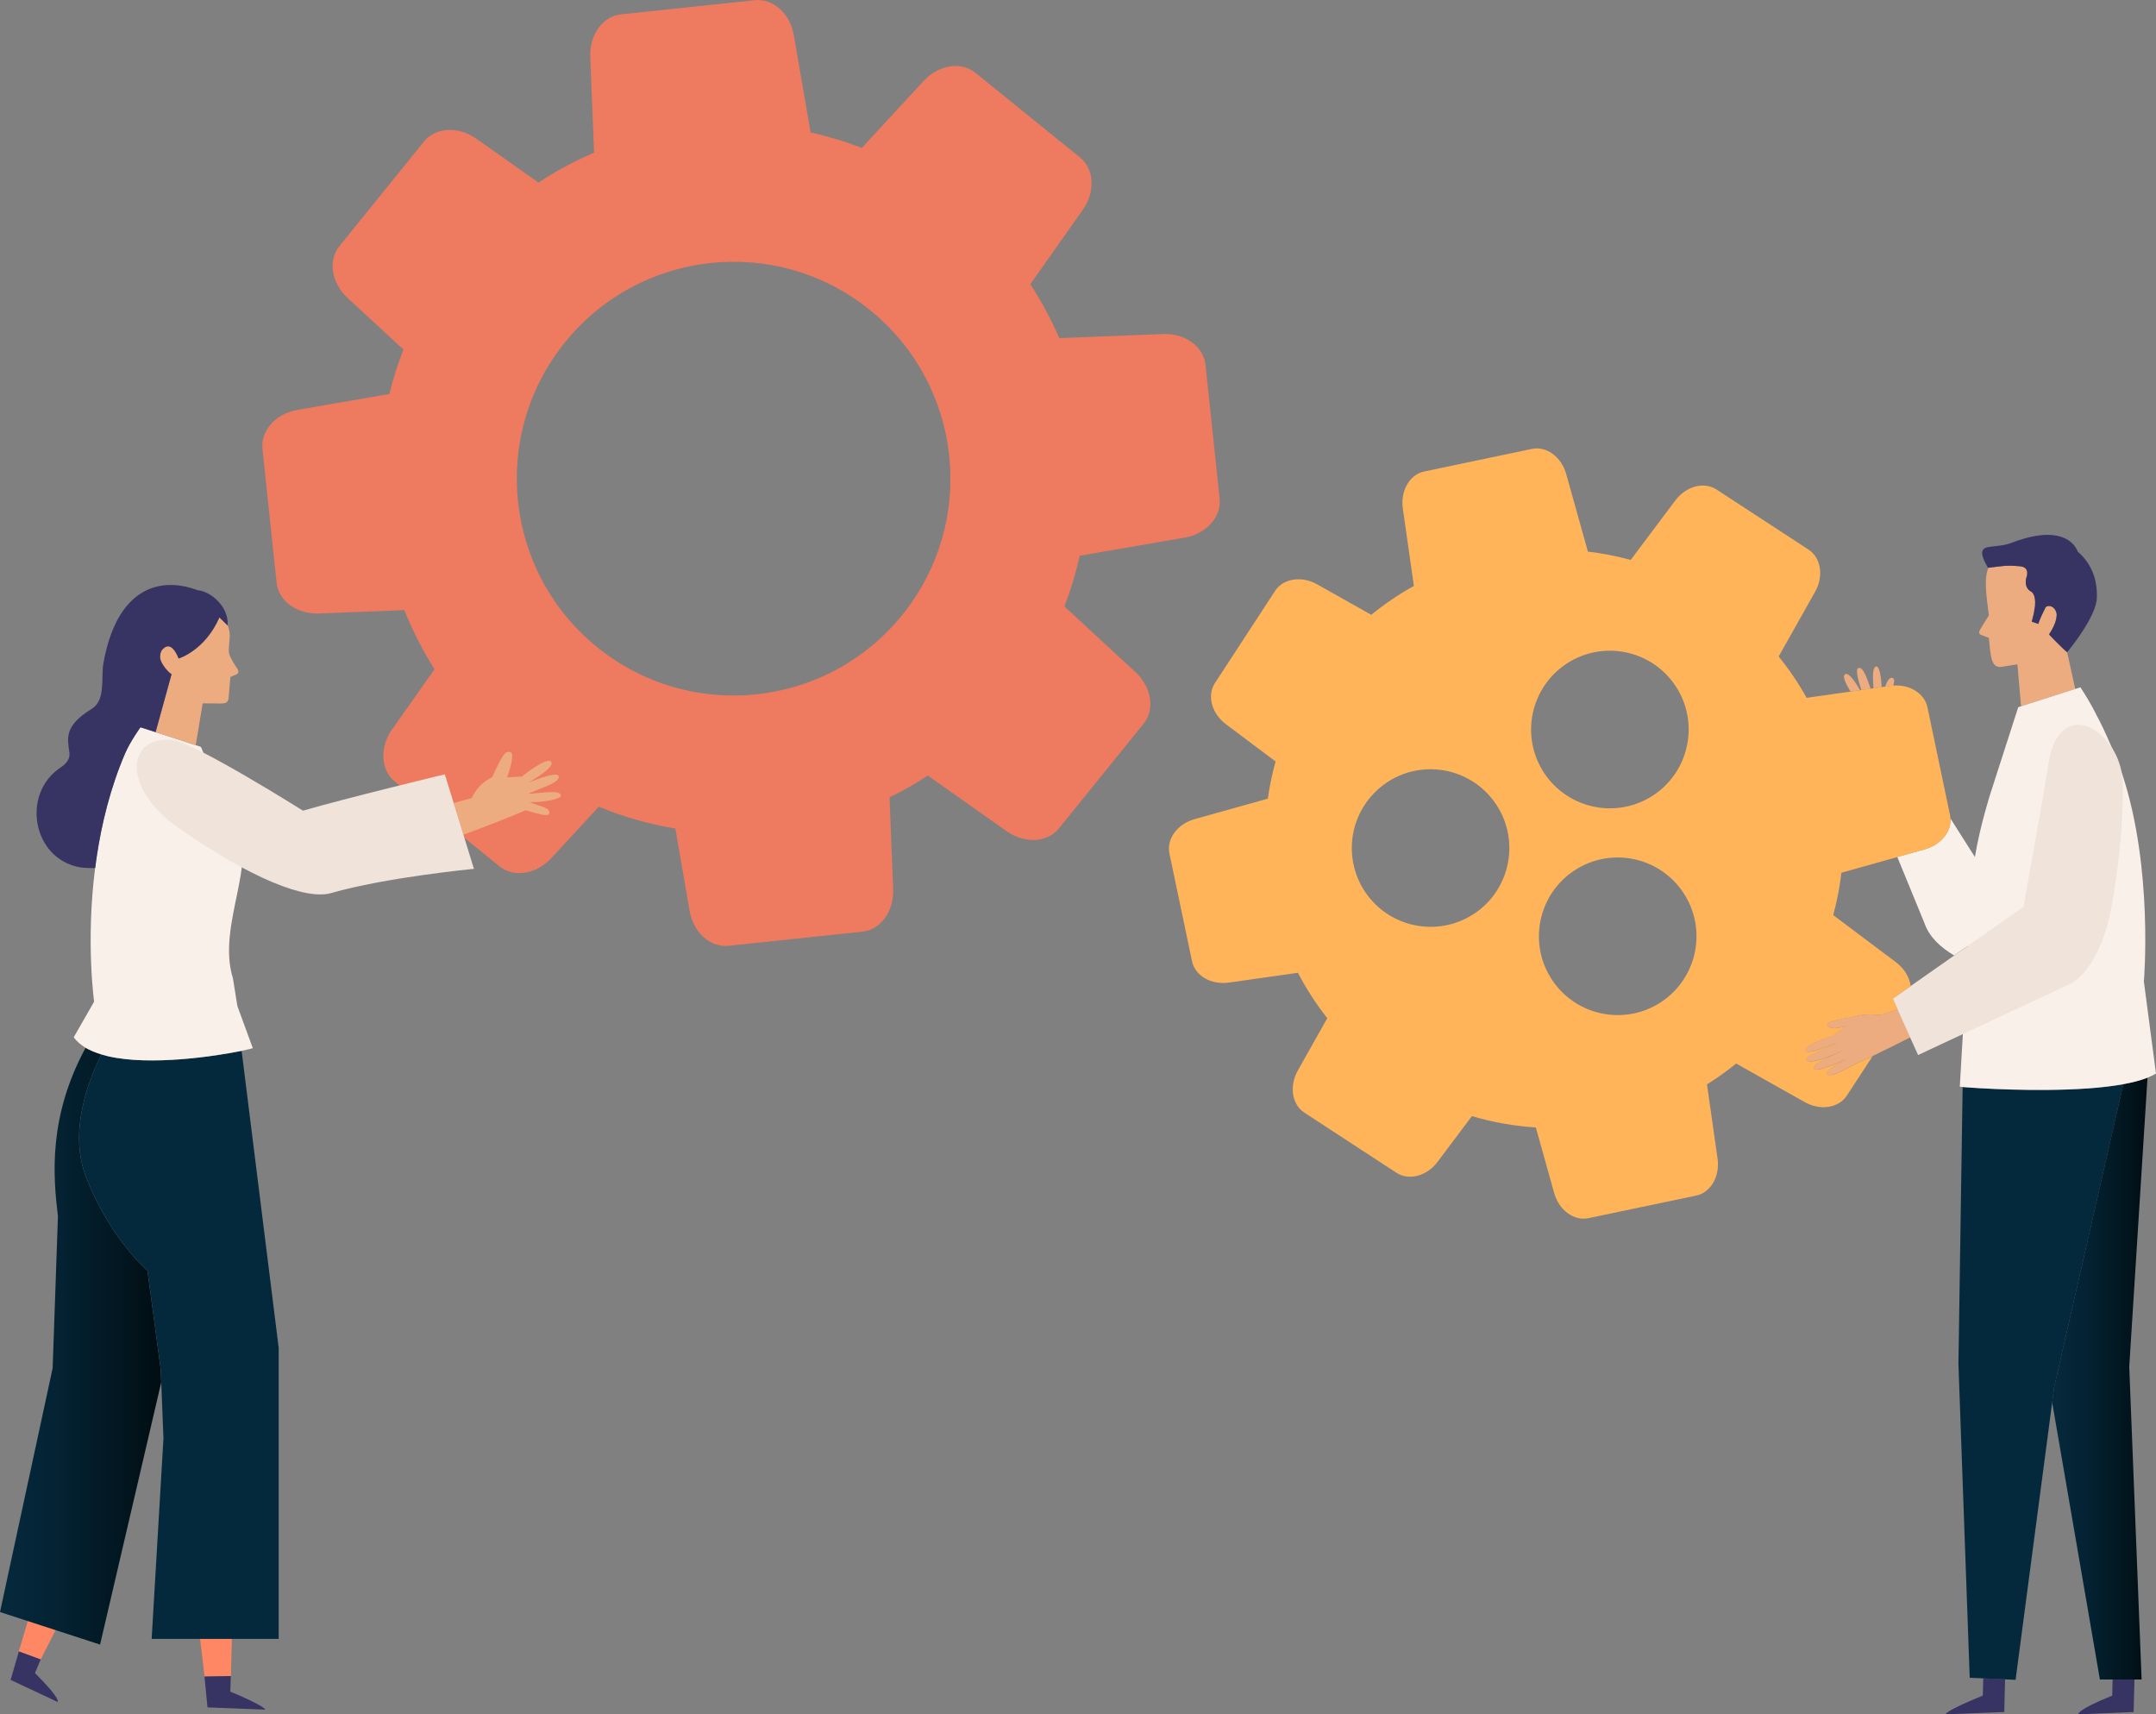 <?xml version="1.0" encoding="UTF-8"?>
<svg id="b" data-name="レイヤー 2" xmlns="http://www.w3.org/2000/svg" xmlns:xlink="http://www.w3.org/1999/xlink" viewBox="0 0 456.92 363.24">
  <rect x="0" y="0" width="456.92" height="363.24" fill="#808080" stroke="none"/>
  <defs>
    <linearGradient id="d" x1="434.91" y1="292.1" x2="455.12" y2="292.1" gradientUnits="userSpaceOnUse">
      <stop offset="0" stop-color="#05293c"/>
      <stop offset=".3" stop-color="#042435"/>
      <stop offset=".71" stop-color="#021822"/>
      <stop offset="1" stop-color="#010d12"/>
    </linearGradient>
    <linearGradient id="e" x1="0" y1="285.23" x2="34.17" y2="285.23" xlink:href="#d"/>
  </defs>
  <g id="c" data-name="レイヤー 1">
    <g>
      <g>
        <g>
          <g>
            <path d="M452.19,362.74l-11.71.5s-.77-.77,7.16-3.98l.09-3.41h4.63l-.18,6.89Z" fill="#373463"/>
            <path d="M412.28,363.24s0-.77,7.94-3.98l.09-3.67,4.63.21-.18,6.94-12.48.5Z" fill="#373463"/>
            <path d="M442.42,230.63c-10.9.77-23.6-.05-26.48-.3l-.89,58.67,2.39,66.48,2.87.13,4.63.21,2.22.1,7.76-58.8.42-3.19,14.66-64.19c-2.3.42-4.88.71-7.57.9Z" fill="#05293c"/>
            <path d="M455.12,228.35c-1.43.56-3.18,1.02-5.13,1.37l-14.66,64.19-.42,3.19,10.12,58.75h8.84l-2.62-66.25,3.87-61.25Z" fill="url(#d)"/>
          </g>
          <g>
            <path d="M438.1,138.19h0s0,0,0,0c-.02,0-.04-.02-.06-.04-.02-.01-.03-.02-.05-.04,0,0-.01,0-.02-.01-.02-.01-.03-.03-.05-.04-.01-.01-.03-.02-.04-.03,0,0-.01-.01-.02-.02-.92-.76-3.51-3.46-3.51-3.46,0,0,.01-.02.02-.03-.07-.07-.11-.12-.11-.12,1.22-1.82,1.63-3.23,1.61-4.25-.24-1.88-2.15-2.16-2.46-1.24-1.41,2.82-1.41,3.29-1.41,3.29l-1.41-.47.18-.74.28-1.14c.03-.35.23-1.44.23-1.44.08-.96.05-2.63-.93-3.12-1.49-.86-.94-2.8-.94-2.8,0,0,.97-2.27-1.25-2.49-3.07-.31-4.03,0-6.75.3,0,0,0,0,0,0-1.1,2.46-.27,6.87.09,10.1l-1.44,2.29c-.72,1.17-.94,1.6,0,1.91l1.44.55.22,2.16c.24,2.15.5,4.23,2.41,3.99,1.9-.32,3.42-.54,3.42-.54l.77,8.89,11.49-3.67-1.72-7.79Z" fill="#edac80"/>
            <path d="M421.31,115.94c1.21-.29,3.14-.21,5-.93,6.55-2.52,10.11-1.78,12-.57.73.47,1.21,1.01,1.52,1.46.25.37.39.68.45.84.03.08.05.13.05.13.4.34.8.73,1.18,1.16,1.55,1.76,2.8,4.25,2.88,7.63,0,.29,0,.58,0,.88,0,4.05-6.02,11.33-6.29,11.64,0,0,0,0,0,0-.02,0-.04-.02-.06-.04-.02-.01-.03-.02-.05-.04,0,0-.01,0-.02-.01-.02-.01-.03-.03-.05-.04-.01-.01-.03-.02-.04-.03,0,0-.01-.01-.02-.02-.92-.76-3.51-3.46-3.51-3.46,0,0,.01-.02.02-.03-.07-.07-.11-.12-.11-.12,1.22-1.82,1.63-3.23,1.61-4.25-.24-1.88-2.15-2.16-2.46-1.24-1.41,2.82-1.41,3.29-1.41,3.29l-1.41-.47.18-.74.28-1.14c.03-.35.23-1.44.23-1.44.08-.96.05-2.63-.93-3.12-1.49-.86-.93-2.8-.93-2.8,0,0,.97-2.27-1.25-2.49-3.07-.31-4.03,0-6.75.3-.01,0-.03,0-.04,0-.02,0-.04,0-.07,0-.68-1.17-1.05-2.02-1.18-2.65-.23-1.09.27-1.5,1.16-1.72Z" fill="#373463"/>
          </g>
          <path d="M454.35,207.96s2.05-23.83-4.55-43.83c-1.04-3.16-3.92-9.82-5.51-12.65,0,0-1.02-2.26-3.39-5.85l-1.07.34-11.49,3.67-.31.1-.3.08-5.89,18.27s-2.2,6.82-3.3,13.49l-5.18-8.16c.15,2.84-2.08,5.58-5.44,6.52l-5.83,1.63,5.79,14.1c.99,2.84,3.37,5.06,6.26,6.77l2.85-2c-.14,2.38-.27,4.81-.39,7.23-.09,1.95-.18,1.62-.26,3.52-.18,3.6-.28,5.99-.23,5.82,0,0,0,0,0,0-.03.71-.77,13.24-.77,13.24,0,0,.22.03.6.06,2.88.25,15.58,1.07,26.48.3,2.69-.19,5.27-.48,7.57-.9,1.95-.36,3.7-.81,5.13-1.37.67-.27,1.28-.55,1.8-.87l-2.57-19.52Z" fill="#f9f0ea"/>
          <g>
            <path d="M402.62,214.92l-.49-1.08c-1.49.51-3.52,1.2-3.53,1.21,0,0-2.77-.34-4.92.17-2.33.56-6.73,1.12-6.46,1.84.63,1.62,4.06.27,4.06.27l-2.82,2.12s-6.02,1.83-5.83,3.03c.17,1.11,4.05-.59,6.63-1.5-1.63,1.06-6.88,2.71-6.43,3.56.53,1.02,4.75-.52,7.68-2-1.64,1.03-6.8,2.85-6.01,3.95.5.7,5.25-1.32,7.07-2.32-1.61.93-5.25,2.89-4.29,3.47,1.05.64,3.96-1.27,6.7-2.62.42-.12,1.5-.61,2.85-1.25,2.63-1.25,6.26-3.09,8-3.97l-2.21-4.9Z" fill="#edac80"/>
            <path d="M449.75,164.34c-1.32-9.93-12.99-16.69-15.51-3.21-1,6.68-5.39,31.01-5.39,31.01l-10.62,7.45-4.09,2.87-9.24,6.48-3.79,2.66,1.01,2.25.49,1.08,2.21,4.9,1.68,3.71,31.16-14.57c5.89-2.36,8.72-10.78,9.86-17.02,2.57-14.09,2.51-25.43,2.22-27.61Z" fill="#efe3da"/>
          </g>
          <g>
            <path d="M397.67,141.22c-.94.05-.75,2.58-.63,4.62l1.73-.25c-.08-2.17-.48-4.41-1.1-4.38Z" fill="#edac80"/>
            <path d="M401.25,145.27c.32-1.25.18-1.59-.3-1.64-.64-.07-1.02.77-1.43,1.87l1.13-.16c.2-.03.4-.05.6-.06Z" fill="#edac80"/>
            <path d="M391.04,142.85c-.69.38.21,2.18,1.15,3.68l2.04-.29c-1.1-1.84-2.43-3.81-3.19-3.39Z" fill="#edac80"/>
            <path d="M393.84,141.54c-.68.19,0,2.76.64,4.67l1.97-.28c-.87-2.42-1.56-4.68-2.62-4.39Z" fill="#edac80"/>
          </g>
        </g>
        <path d="M413.36,173.43c-.01-.26-.05-.52-.1-.78l-4.78-22.79c-.62-2.93-3.7-4.86-7.22-4.6-.2.01-.4.03-.6.06l-1.13.16-.75.11-1.73.25-.58.08-1.97.28-.25.04-2.04.29-9.33,1.33c-1.71-3.06-3.69-6-5.93-8.76l7.72-13.71c1.87-3.32,1.26-7.21-1.39-8.94l-19.5-12.73c-2.65-1.73-6.46-.72-8.74,2.33l-9.45,12.59c-3-.82-6.03-1.41-9.07-1.77l-4.59-16.41c-1.02-3.67-4.2-5.99-7.3-5.34l-22.79,4.78c-3.1.65-5.07,4.06-4.54,7.83l2.34,16.42c-3.16,1.75-6.19,3.79-9.03,6.12l-11.45-6.45c-3.32-1.87-7.21-1.26-8.94,1.39l-12.73,19.5c-1.73,2.65-.72,6.46,2.33,8.74l10.51,7.89c-.72,2.6-1.27,5.23-1.64,7.88l-15.51,4.34c-3.67,1.02-5.99,4.2-5.34,7.3l4.78,22.79c.65,3.1,4.06,5.07,7.83,4.54l14.61-2.08c1.76,3.37,3.84,6.59,6.23,9.62l-6.24,11.08c-1.87,3.32-1.26,7.21,1.39,8.94l19.5,12.73c2.65,1.73,6.46.72,8.74-2.33l7.26-9.67c4.45,1.32,9,2.12,13.55,2.4l3.88,13.88c1.02,3.67,4.2,5.99,7.3,5.34l22.79-4.78c3.1-.65,5.07-4.06,4.54-7.83l-2.24-15.74c2.14-1.33,4.21-2.8,6.19-4.41l14.52,8.17c3.32,1.87,7.21,1.26,8.94-1.39l5.45-8.34c-1.34.64-2.42,1.12-2.85,1.25-2.74,1.35-5.65,3.26-6.7,2.62-.96-.59,2.68-2.55,4.29-3.47-1.82,1-6.57,3.02-7.07,2.32-.79-1.11,4.37-2.92,6.01-3.95-2.93,1.49-7.15,3.03-7.68,2-.44-.85,4.81-2.5,6.43-3.56-2.58.91-6.46,2.61-6.63,1.5-.19-1.2,5.83-3.03,5.83-3.03l2.82-2.12s-3.44,1.35-4.06-.27c-.28-.72,4.13-1.28,6.46-1.84,2.15-.52,4.92-.17,4.92-.17,0,0,2.03-.7,3.53-1.21l-1.01-2.25,3.79-2.66c-.25-1.84-1.33-3.71-3.11-5.05l-13.32-10c.81-2.96,1.39-5.97,1.74-8.98l11.87-3.32,5.83-1.63c3.36-.94,5.59-3.69,5.44-6.52ZM312.39,193.61c-7.69,5.08-18.05,2.97-23.14-4.72-4.17-6.32-3.5-14.43,1.14-19.95,1.01-1.2,2.21-2.28,3.58-3.19,2.2-1.45,4.62-2.32,7.07-2.63,6.12-.79,12.44,1.86,16.07,7.36,5.08,7.69,2.97,18.05-4.72,23.14ZM331.97,140.64c7.69-5.08,18.05-2.97,23.14,4.72,5.08,7.69,2.97,18.05-4.72,23.14-7.69,5.08-18.05,2.97-23.14-4.72-5.08-7.69-2.97-18.05,4.72-23.14ZM352.05,212.31c-7.69,5.08-18.05,2.97-23.14-4.72-5.08-7.69-2.97-18.05,4.72-23.14,7.69-5.08,18.05-2.97,23.14,4.72,5.08,7.69,2.97,18.05-4.72,23.14Z" fill="#ffb45a"/>
      </g>
      <g>
        <path d="M240.59,142.36l-15.01-13.87c1.36-3.52,2.44-7.11,3.25-10.74l22.22-3.83c4.6-.79,7.83-4.38,7.43-8.24l-3-28.4c-.41-3.86-4.32-6.69-8.98-6.51l-22.01.87c-1.7-3.95-3.75-7.77-6.14-11.42l11.13-15.77c2.69-3.81,2.44-8.64-.58-11.08l-22.2-17.96c-3.02-2.44-7.79-1.68-10.96,1.75l-13.1,14.18c-3.55-1.38-7.18-2.47-10.85-3.28l-3.55-20.59c-.79-4.6-4.38-7.83-8.24-7.43l-28.4,3c-3.86.41-6.69,4.32-6.51,8.98l.81,20.32c-4.08,1.74-8.02,3.86-11.78,6.34l-13.17-9.29c-3.81-2.69-8.64-2.44-11.08.58l-17.96,22.2c-2.44,3.02-1.68,7.79,1.75,10.96l11.84,10.94c-1.21,3.09-2.2,6.23-2.98,9.41l-19.47,3.36c-4.6.79-7.83,4.38-7.43,8.24l3,28.4c.41,3.86,4.32,6.69,8.98,6.51l18.09-.72c1.72,4.33,3.86,8.52,6.4,12.52l-8.99,12.74c-2.69,3.81-2.44,8.64.58,11.08l22.2,17.96c3.02,2.44,7.79,1.68,10.96-1.75l10.06-10.89c5.27,2.17,10.72,3.71,16.23,4.62l3.01,17.42c.79,4.6,4.38,7.83,8.24,7.43l28.4-3c3.86-.41,6.69-4.32,6.51-8.98l-.77-19.48c2.78-1.36,5.49-2.89,8.11-4.61l16.7,11.78c3.81,2.69,8.64,2.44,11.08-.58l17.96-22.2c2.44-3.02,1.68-7.79-1.75-10.96ZM191.2,130.31c-15.96,19.73-44.89,22.79-64.62,6.83-19.73-15.96-22.79-44.89-6.83-64.62,15.96-19.73,44.89-22.79,64.62-6.83,19.73,15.96,22.79,44.89,6.83,64.62Z" fill="#ee7a5f"/>
        <g>
          <g>
            <g>
              <path d="M2.25,355.93l9.95,4.68s.94-.41-4.79-6.13l1.23-2.91-4.63-1.7-1.76,6.06Z" fill="#373463"/>
              <polygon points="4 349.87 8.64 351.57 12.23 344.51 6.32 342.03 4 349.87" fill="#ff8764"/>
            </g>
            <g>
              <polygon points="43.35 355.22 48.93 355.12 49.15 347.12 42.39 347.13 43.35 355.22" fill="#ff8764"/>
              <path d="M43.98,361.76l12.24.48s0-.74-7.41-3.82l.11-3.3-5.58.1.63,6.54Z" fill="#373463"/>
            </g>
            <g>
              <path d="M31.35,269.97c-.03-.25-.07-.5-.1-.75-1.41-1.21-5.82-5.58-9.85-13-1.11-2.05-2.19-4.32-3.17-6.84-3.67-9.43.36-20.15,3.25-25.96,0,0,0,0,0,0-.56-.17-1.09-.36-1.6-.57-.11-.04-.21-.09-.32-.13-.5-.22-.98-.45-1.42-.71-7.93,14.64-6.9,27.15-5.86,35.7l-1.12,32.16L0,341.56l21.21,6.89,12.96-55.57-.11-2.78s-1.26-9.31-2.71-20.14Z" fill="url(#e)"/>
              <path d="M51.22,222.66c-5.47,1.11-19.24,3.24-28.32,1.14-.09-.02-.17-.05-.26-.07-.4-.1-.78-.2-1.16-.32-2.89,5.81-6.91,16.53-3.25,25.96.98,2.52,2.06,4.79,3.17,6.84,4.02,7.42,8.43,11.79,9.85,13,.03.25.07.5.1.75,1.45,10.83,2.71,20.14,2.71,20.14l.11,2.78.47,11.91-2.5,42.46h26.92v-61.69l-7.85-62.9Z" fill="#05293c"/>
            </g>
            <path d="M50.31,213.16l-.07-.42-.87-5.44h0c-1.79-5.73-.31-12.03.9-17.96,1.11-5.4,2-10.48,0-14.53-2.86-5.08-7.69-16.56-7.69-16.56l-1.11-.36-.45-.15-.25-.08-.89-.29-1.13-.37-.33-.11-5.46-1.77-1.17-.38-.15-.05-.2-.06-.11-.04-.3-.1h-.05s-1.22-.41-1.22-.41c0,0-2.16,3.02-3.22,5.46-3.14,7.28-4.99,14.87-6.05,21.95-.04.25-.08.49-.11.74-.08.56-.15,1.11-.22,1.66-2,15.71-.21,28.33-.21,28.33l-4.33,7.56c.64.87,1.49,1.6,2.51,2.21.44.26.92.49,1.42.71.1.05.21.09.32.13.51.21,1.04.4,1.6.57,0,0,0,0,0,0,.38.11.76.22,1.16.32.09.02.17.05.26.07,9.08,2.1,22.85-.03,28.32-1.14.06-.01.13-.02.18-.04,1.29-.27,2.09-.47,2.19-.53l-3.28-8.94Z" fill="#f9f0ea"/>
            <g>
              <path d="M37.85,139.53s-1.27-3.63-3.02-2.28c-.79.61-.86,1.15-.9,1.95-.06,1.16,1.6,3.19,2.43,3.66h0s0,0,0,0c0,0-1.49,5.34-3.36,12.18,0,.03-.02.07-.03.1l5.46,1.77.33.11,1.13.37.89.29.25.08.45.15,1.45-8.75.07-.14,2.13.02c2.37,0,3.35.37,3.37-1.76l.32-3.82.68-.31c.68-.31,1.62-.4.53-1.86,0,0-1.12-1.63-1.47-2.77-.21-.68.15-3.49.13-3.47.05-.92-.13-1.75-.41-2.49l-.2-.2-1.57-1.53c-3.11,7.07-8.65,8.7-8.65,8.7Z" fill="#edac80"/>
              <path d="M20.5,181.51c1.06-7.08,2.91-14.67,6.05-21.95,1.05-2.44,3.22-5.46,3.22-5.46l1.22.39h.05s.3.11.3.11l.11.04.2.06.15.05,1.17.38s.02-.07.03-.1c1.87-6.83,3.36-12.17,3.36-12.18h0c-.82-.47-2.49-2.5-2.43-3.66.04-.8.11-1.34.9-1.95,1.76-1.35,3.02,2.28,3.02,2.28,0,0,5.54-1.63,8.65-8.7l1.57,1.53.18.17c.25-4.35-4.02-7.32-6.27-7.44-1.69-.64-3.41-1.03-5.11-1.12-6.54-.33-12.7,3.94-14.95,16.55-.55,3.09.52,7.82-2.44,9.65-5.89,3.64-5.22,6.14-4.77,9.34.19,1.37-.79,2.4-1.89,3.13-8.31,5.52-6.02,19.23,4.05,21.13,1.24.16,2.33.19,3.31.14.07-.55.14-1.1.22-1.66.03-.25.07-.49.11-.74Z" fill="#373463"/>
            </g>
          </g>
          <g>
            <path d="M110.63,164.53l-3.15.19s1.71-4.73.82-5.26c-1.04-.62-1.79.28-3.99,5.23-3.21,1.46-4.3,4.39-4.3,4.39,0,0-2.21.61-3.85,1.07l2.06,6.7c3.8-1.37,11.17-4.26,13.2-5.18,4.12,1.25,4.94,1.31,5,.5.08-1.08-2.21-1.38-4.19-2.21,2.7.05,6.73-.57,6.65-1.43-.12-1.35-4.89-.35-6.92-.36,3.09-1.41,6.86-2.37,6.42-3.76-.29-.91-4.54.63-6.38,1.45,2.15-1.34,5.44-3.42,4.84-4.42-.79-1.31-6.23,3.09-6.23,3.09Z" fill="#edac80"/>
            <path d="M64.22,171.77s-22.65-14.24-27.44-14.92c-9.62-1.37-11.46,9.81,1.09,18.59,15.45,10.8,27.03,15.3,32.27,13.79,11.56-3.34,30.3-5.14,30.3-5.14l-2.23-7.24-2.06-6.7-.04-.12-1.41-4.58-.43-1.39s-21.34,5.15-30.07,7.71Z" fill="#efe3da"/>
          </g>
        </g>
      </g>
    </g>
  </g>
</svg>
